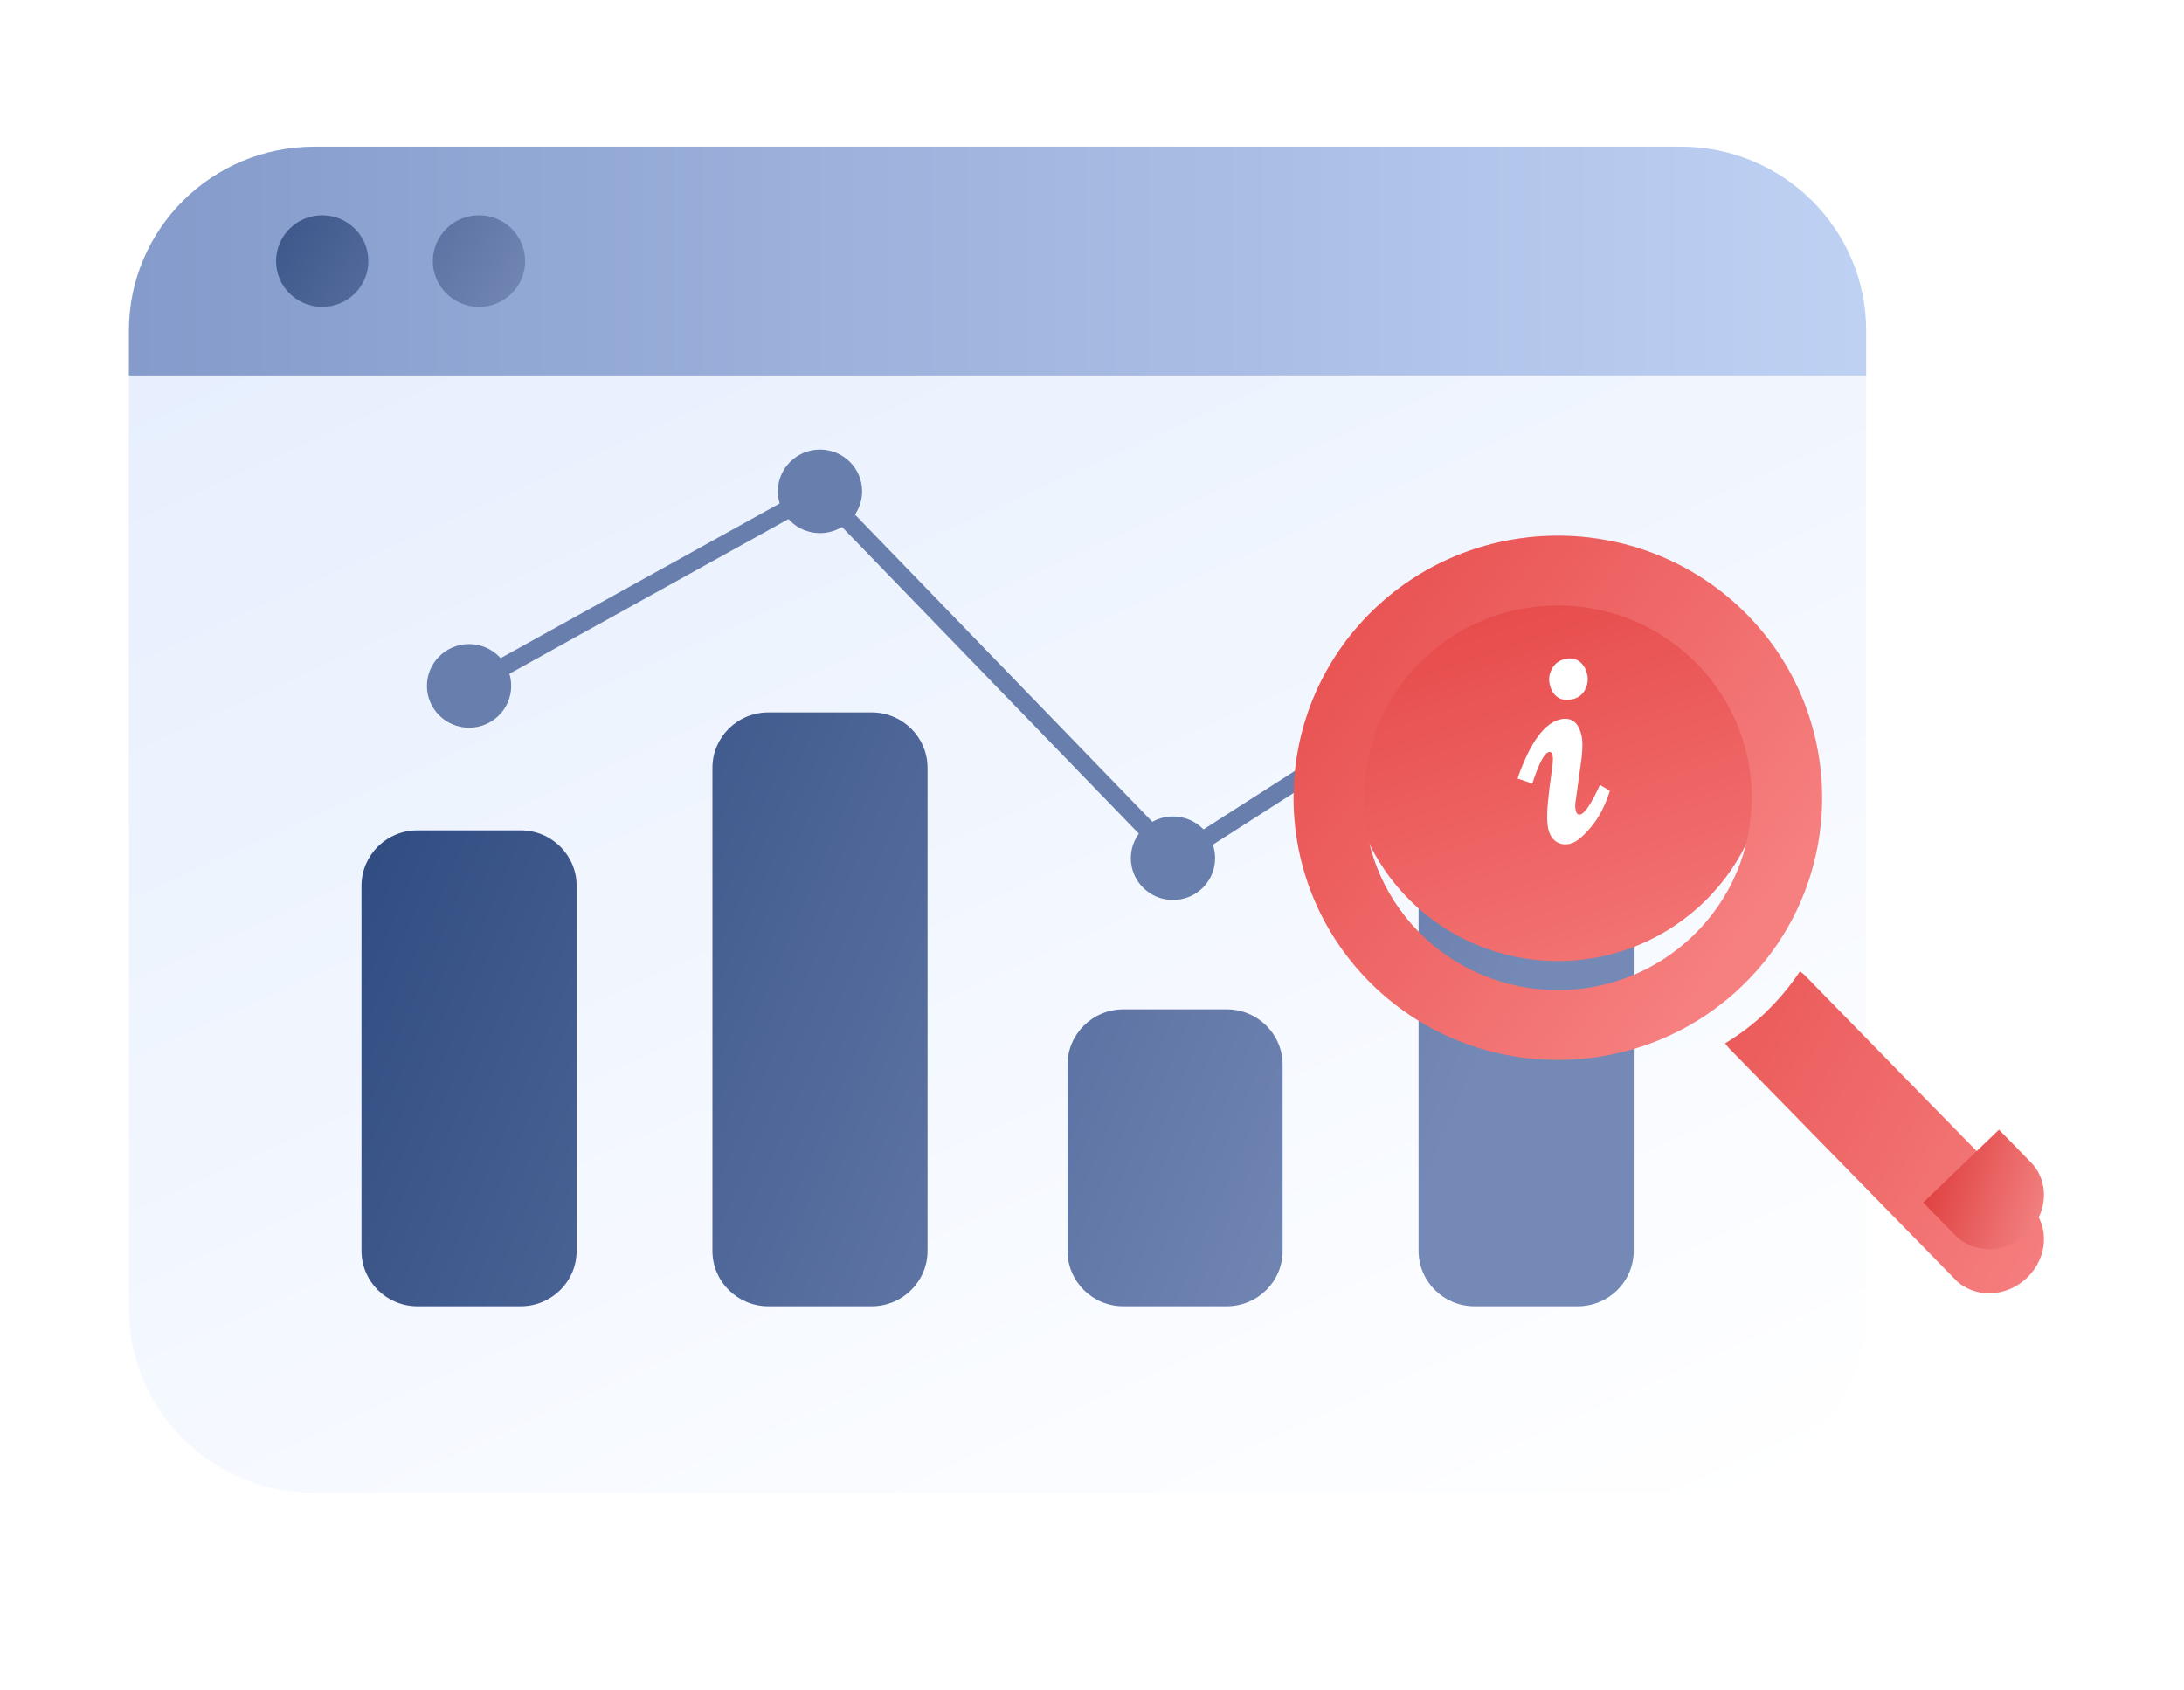 <?xml version="1.0" encoding="utf-8"?>
<svg xmlns="http://www.w3.org/2000/svg" fill="none" height="100%" overflow="visible" preserveAspectRatio="none" style="display: block;" viewBox="0 0 146 113" width="100%">
<g clip-path="url(#clip0_0_305)" id="Frame">
<g id="Layer 2">
<g filter="url(#filter0_d_0_305)" id="Vector">
<path d="M112.36 9.808H21.01C14.165 9.808 8.617 15.313 8.617 22.104V84.562C8.617 91.353 14.165 96.857 21.01 96.857H112.36C119.204 96.857 124.753 91.353 124.753 84.562V22.104C124.753 15.313 119.204 9.808 112.36 9.808Z" fill="url(#paint0_linear_0_305)"/>
</g>
<path d="M21.01 9.808H112.36C119.201 9.808 124.753 15.317 124.753 22.104V25.106H8.617V22.104C8.617 15.317 14.169 9.808 21.01 9.808Z" fill="url(#paint1_linear_0_305)" id="Vector_2"/>
<path d="M21.54 20.519C23.244 20.519 24.626 19.148 24.626 17.457C24.626 15.766 23.244 14.395 21.54 14.395C19.835 14.395 18.454 15.766 18.454 17.457C18.454 19.148 19.835 20.519 21.54 20.519Z" fill="url(#paint2_linear_0_305)" id="Vector_3"/>
<path d="M32.02 20.519C33.724 20.519 35.106 19.148 35.106 17.457C35.106 15.766 33.724 14.395 32.02 14.395C30.316 14.395 28.934 15.766 28.934 17.457C28.934 19.148 30.316 20.519 32.02 20.519Z" fill="url(#paint3_linear_0_305)" id="Vector_4"/>
<g id="Group">
<path d="M34.812 55.522H27.901C25.838 55.522 24.166 57.181 24.166 59.228V83.641C24.166 85.687 25.838 87.346 27.901 87.346H34.812C36.874 87.346 38.547 85.687 38.547 83.641V59.228C38.547 57.181 36.874 55.522 34.812 55.522Z" fill="url(#paint4_linear_0_305)" id="Vector_5"/>
<path d="M58.271 47.636H51.36C49.297 47.636 47.625 49.295 47.625 51.342V83.641C47.625 85.687 49.297 87.346 51.36 87.346H58.271C60.334 87.346 62.006 85.687 62.006 83.641V51.342C62.006 49.295 60.334 47.636 58.271 47.636Z" fill="url(#paint5_linear_0_305)" id="Vector_6"/>
<path d="M82.009 67.491H75.098C73.036 67.491 71.363 69.15 71.363 71.197V83.641C71.363 85.687 73.036 87.346 75.098 87.346H82.009C84.072 87.346 85.744 85.687 85.744 83.641V71.197C85.744 69.15 84.072 67.491 82.009 67.491Z" fill="url(#paint6_linear_0_305)" id="Vector_7"/>
<path d="M105.478 55.522H98.567C96.504 55.522 94.832 57.181 94.832 59.228V83.641C94.832 85.687 96.504 87.346 98.567 87.346H105.478C107.541 87.346 109.213 85.687 109.213 83.641V59.228C109.213 57.181 107.541 55.522 105.478 55.522Z" fill="url(#paint7_linear_0_305)" id="Vector_8"/>
<path d="M31.357 45.862L54.816 32.854L78.554 57.385L102.013 42.365" id="Vector_9" stroke="#687EAC" stroke-linecap="round" stroke-linejoin="round" stroke-width="1.198"/>
<path d="M31.356 48.657C32.912 48.657 34.173 47.406 34.173 45.862C34.173 44.319 32.912 43.068 31.356 43.068C29.801 43.068 28.54 44.319 28.54 45.862C28.54 47.406 29.801 48.657 31.356 48.657Z" fill="#687EAC" id="Vector_10"/>
<path d="M54.816 35.648C56.371 35.648 57.632 34.397 57.632 32.854C57.632 31.311 56.371 30.06 54.816 30.06C53.26 30.06 51.999 31.311 51.999 32.854C51.999 34.397 53.26 35.648 54.816 35.648Z" fill="#687EAC" id="Vector_11"/>
<path d="M78.414 60.179C79.969 60.179 81.23 58.928 81.23 57.385C81.23 55.842 79.969 54.591 78.414 54.591C76.858 54.591 75.597 55.842 75.597 57.385C75.597 58.928 76.858 60.179 78.414 60.179Z" fill="#687EAC" id="Vector_12"/>
<path d="M102.013 45.159C103.569 45.159 104.83 43.908 104.83 42.365C104.83 40.822 103.569 39.571 102.013 39.571C100.458 39.571 99.197 40.822 99.197 42.365C99.197 43.908 100.458 45.159 102.013 45.159Z" fill="#687EAC" id="Vector_13"/>
</g>
</g>
<g id="Layer 6">
<g id="Group_2">
<g id="Group_3">
<g filter="url(#filter1_d_0_305)" id="Vector_14">
<path d="M118.103 64.667C117.244 65.499 116.305 66.203 115.327 66.797C115.407 66.897 115.476 67.005 115.566 67.105L130.696 82.58C131.955 83.868 134.112 83.819 135.51 82.472C136.908 81.124 137.028 78.994 135.76 77.706L120.63 62.23C120.54 62.141 120.43 62.062 120.33 61.982C119.691 62.933 118.952 63.835 118.093 64.667H118.103Z" fill="url(#paint8_linear_0_305)"/>
</g>
<path d="M128.569 80.411L130.696 82.591C131.955 83.879 134.112 83.829 135.51 82.482C136.908 81.134 137.028 79.004 135.76 77.716L133.632 75.536L128.569 80.411Z" fill="url(#paint9_linear_0_305)" id="Vector_15"/>
</g>
<path d="M104.141 64.261C111.869 64.261 118.133 58.046 118.133 50.38C118.133 42.714 111.869 36.499 104.141 36.499C96.414 36.499 90.15 42.714 90.15 50.38C90.15 58.046 96.414 64.261 104.141 64.261Z" fill="url(#paint10_linear_0_305)" id="Vector_16"/>
<g filter="url(#filter2_d_0_305)" id="Vector_17">
<path d="M116.445 62.973C109.444 69.7 98.239 69.532 91.448 62.587C84.667 55.641 84.837 44.525 91.838 37.788C98.838 31.06 110.044 31.229 116.835 38.174C123.616 45.119 123.446 56.236 116.445 62.973ZM95.113 41.146C89.98 46.08 89.85 54.244 94.834 59.337C99.817 64.43 108.036 64.558 113.169 59.614C118.303 54.67 118.433 46.516 113.449 41.424C108.476 36.331 100.247 36.202 95.113 41.146Z" fill="url(#paint11_linear_0_305)"/>
</g>
<g id="Group_4">
<path d="M104.951 56.424C104.581 56.504 104.261 56.444 104.002 56.256C103.742 56.068 103.572 55.78 103.492 55.384C103.412 54.988 103.402 54.423 103.472 53.7C103.542 52.976 103.622 52.312 103.712 51.708C103.802 51.103 103.832 50.717 103.792 50.529C103.752 50.341 103.672 50.261 103.552 50.281C103.243 50.341 102.873 51.044 102.434 52.392L101.445 52.055C102.294 49.627 103.263 48.309 104.351 48.091C105.09 47.943 105.55 48.329 105.739 49.261C105.799 49.528 105.799 49.984 105.739 50.608L105.34 53.491C105.29 53.769 105.29 54.007 105.34 54.205C105.39 54.403 105.48 54.492 105.64 54.462C105.939 54.403 106.379 53.739 106.958 52.481L107.617 52.877C107.317 53.848 106.898 54.661 106.349 55.315C105.799 55.968 105.34 56.335 104.96 56.414L104.951 56.424Z" fill="white" id="Vector_18"/>
<path d="M106.108 45.109C106.178 45.466 106.128 45.813 105.949 46.14C105.769 46.467 105.479 46.685 105.07 46.764C104.66 46.843 104.341 46.784 104.081 46.586C103.821 46.387 103.672 46.1 103.592 45.733C103.512 45.367 103.572 45.02 103.771 44.683C103.961 44.346 104.261 44.138 104.65 44.059C105.04 43.98 105.369 44.039 105.619 44.257C105.869 44.465 106.029 44.743 106.098 45.099L106.108 45.109Z" fill="white" id="Vector_19"/>
</g>
</g>
</g>
</g>
<defs>
<filter color-interpolation-filters="sRGB" filterUnits="userSpaceOnUse" height="104.838" id="filter0_d_0_305" width="133.926" x="-0.278" y="3.878">
<feFlood flood-opacity="0" result="BackgroundImageFix"/>
<feColorMatrix in="SourceAlpha" result="hardAlpha" type="matrix" values="0 0 0 0 0 0 0 0 0 0 0 0 0 0 0 0 0 0 127 0"/>
<feOffset dy="2.965"/>
<feGaussianBlur stdDeviation="4.447"/>
<feComposite in2="hardAlpha" operator="out"/>
<feColorMatrix type="matrix" values="0 0 0 0 0.232 0 0 0 0 0.411 0 0 0 0 0.746 0 0 0 0.35 0"/>
<feBlend in2="BackgroundImageFix" mode="multiply" result="effect1_dropShadow_0_305"/>
<feBlend in="SourceGraphic" in2="effect1_dropShadow_0_305" mode="normal" result="shape"/>
</filter>
<filter color-interpolation-filters="sRGB" filterUnits="userSpaceOnUse" height="39.322" id="filter1_d_0_305" width="39.102" x="106.432" y="56.053">
<feFlood flood-opacity="0" result="BackgroundImageFix"/>
<feColorMatrix in="SourceAlpha" result="hardAlpha" type="matrix" values="0 0 0 0 0 0 0 0 0 0 0 0 0 0 0 0 0 0 127 0"/>
<feOffset dy="2.965"/>
<feGaussianBlur stdDeviation="4.447"/>
<feComposite in2="hardAlpha" operator="out"/>
<feColorMatrix type="matrix" values="0 0 0 0 0.962 0 0 0 0 0.135 0 0 0 0 0.135 0 0 0 0.35 0"/>
<feBlend in2="BackgroundImageFix" mode="multiply" result="effect1_dropShadow_0_305"/>
<feBlend in="SourceGraphic" in2="effect1_dropShadow_0_305" mode="normal" result="shape"/>
</filter>
<filter color-interpolation-filters="sRGB" filterUnits="userSpaceOnUse" height="52.847" id="filter2_d_0_305" width="53.127" x="77.578" y="26.922">
<feFlood flood-opacity="0" result="BackgroundImageFix"/>
<feColorMatrix in="SourceAlpha" result="hardAlpha" type="matrix" values="0 0 0 0 0 0 0 0 0 0 0 0 0 0 0 0 0 0 127 0"/>
<feOffset dy="2.965"/>
<feGaussianBlur stdDeviation="4.447"/>
<feComposite in2="hardAlpha" operator="out"/>
<feColorMatrix type="matrix" values="0 0 0 0 0.962 0 0 0 0 0.135 0 0 0 0 0.135 0 0 0 0.35 0"/>
<feBlend in2="BackgroundImageFix" mode="multiply" result="effect1_dropShadow_0_305"/>
<feBlend in="SourceGraphic" in2="effect1_dropShadow_0_305" mode="normal" result="shape"/>
</filter>
<linearGradient gradientUnits="userSpaceOnUse" id="paint0_linear_0_305" x1="14.464" x2="64.397" y1="11.465" y2="122.053">
<stop stop-color="#E5EEFE"/>
<stop offset="1" stop-color="white"/>
</linearGradient>
<linearGradient gradientUnits="userSpaceOnUse" id="paint1_linear_0_305" x1="8.617" x2="124.753" y1="17.457" y2="17.457">
<stop stop-color="#849BCB"/>
<stop offset="1" stop-color="#BFD1F3"/>
</linearGradient>
<linearGradient gradientUnits="userSpaceOnUse" id="paint2_linear_0_305" x1="12.611" x2="34.529" y1="12.107" y2="25.458">
<stop stop-color="#2A467C"/>
<stop offset="1" stop-color="#7589B6"/>
</linearGradient>
<linearGradient gradientUnits="userSpaceOnUse" id="paint3_linear_0_305" x1="14.173" x2="36.091" y1="6.756" y2="20.108">
<stop stop-color="#2A467C"/>
<stop offset="1" stop-color="#7589B6"/>
</linearGradient>
<linearGradient gradientUnits="userSpaceOnUse" id="paint4_linear_0_305" x1="13.63" x2="82.987" y1="63.934" y2="93.748">
<stop stop-color="#2A467C"/>
<stop offset="1" stop-color="#7589B6"/>
</linearGradient>
<linearGradient gradientUnits="userSpaceOnUse" id="paint5_linear_0_305" x1="19.971" x2="90.066" y1="52.748" y2="82.884">
<stop stop-color="#2A467C"/>
<stop offset="1" stop-color="#7589B6"/>
</linearGradient>
<linearGradient gradientUnits="userSpaceOnUse" id="paint6_linear_0_305" x1="23.776" x2="91.579" y1="54.244" y2="83.386">
<stop stop-color="#2A467C"/>
<stop offset="1" stop-color="#7589B6"/>
</linearGradient>
<linearGradient gradientUnits="userSpaceOnUse" id="paint7_linear_0_305" x1="29.908" x2="99.255" y1="40.928" y2="70.742">
<stop stop-color="#2A467C"/>
<stop offset="1" stop-color="#7589B6"/>
</linearGradient>
<linearGradient gradientUnits="userSpaceOnUse" id="paint8_linear_0_305" x1="102.787" x2="142.499" y1="50.574" y2="73.157">
<stop stop-color="#E44242"/>
<stop offset="1" stop-color="#F67F7F"/>
</linearGradient>
<linearGradient gradientUnits="userSpaceOnUse" id="paint9_linear_0_305" x1="129.233" x2="136.57" y1="78.313" y2="80.654">
<stop stop-color="#E04242"/>
<stop offset="1" stop-color="#F27F7F"/>
</linearGradient>
<linearGradient gradientUnits="userSpaceOnUse" id="paint10_linear_0_305" x1="108.018" x2="99.731" y1="62.835" y2="38">
<stop stop-color="#F27171"/>
<stop offset="1" stop-color="#E64848"/>
</linearGradient>
<linearGradient gradientUnits="userSpaceOnUse" id="paint11_linear_0_305" x1="82.783" x2="119.946" y1="27.279" y2="54.83">
<stop stop-color="#E44242"/>
<stop offset="1" stop-color="#F67F7F"/>
</linearGradient>
<clipPath id="clip0_0_305">
<rect fill="white" height="112.183" width="145.87"/>
</clipPath>
</defs>
</svg>